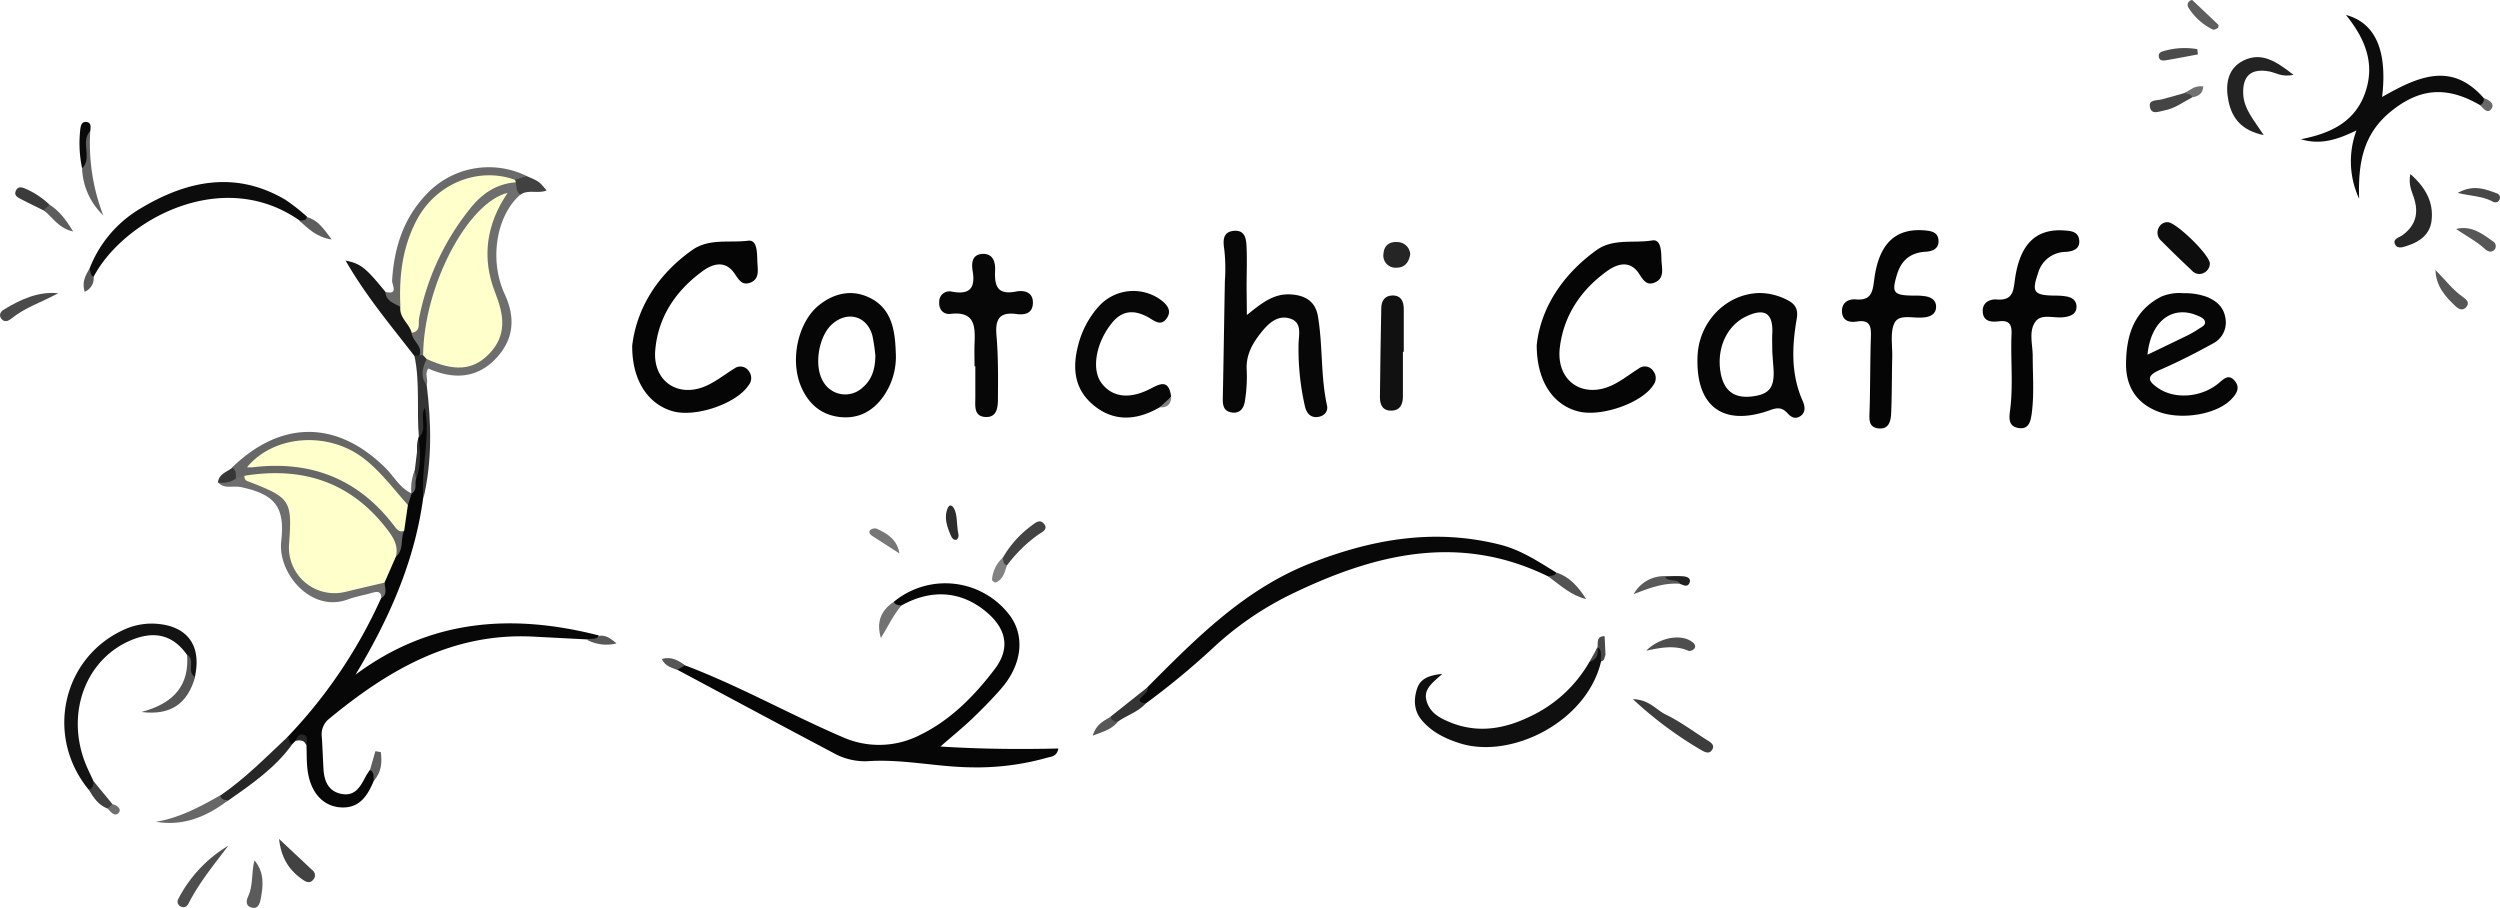 <svg id="レイヤー_1" data-name="レイヤー 1" xmlns="http://www.w3.org/2000/svg" viewBox="0 0 668.06 242.61"><defs><style>.cls-1{fill:#060606;}.cls-2{fill:#070707;}.cls-3{fill:#050505;}.cls-4{fill:#080808;}.cls-5{fill:#0c0c0c;}.cls-6{fill:#0f0f0f;}.cls-7{fill:#6e6e6e;}.cls-8{fill:#131313;}.cls-9{fill:#676767;}.cls-10{fill:#111;}.cls-11{fill:#232323;}.cls-12{fill:#6a6a6a;}.cls-13{fill:#171717;}.cls-14{fill:#0d0d0d;}.cls-15{fill:#272727;}.cls-16{fill:#343434;}.cls-17{fill:#3d3d3d;}.cls-18{fill:#4e4e4e;}.cls-19{fill:#565656;}.cls-20{fill:#4a4a4a;}.cls-21{fill:#626262;}.cls-22{fill:#424242;}.cls-23{fill:#252525;}.cls-24{fill:#5b5b5b;}.cls-25{fill:#353535;}.cls-26{fill:#454545;}.cls-27{fill:#3b3b3b;}.cls-28{fill:#727272;}.cls-29{fill:#575757;}.cls-30{fill:#5e5e5e;}.cls-31{fill:#414141;}.cls-32{fill:#535353;}.cls-33{fill:#4c4c4c;}.cls-34{fill:#777;}.cls-35{fill:#2d2d2d;}.cls-36{fill:#484848;}.cls-37{fill:#5a5a5a;}.cls-38{fill:#0a0a0a;}.cls-39{fill:#404040;}.cls-40{fill:#5d5d5d;}.cls-41{fill:#828282;}.cls-42{fill:#585858;}.cls-43{fill:#373737;}.cls-44{fill:#212121;}.cls-45{fill:#717171;}.cls-46{fill:#686868;}.cls-47{fill:gray;}.cls-48{fill:#ffc;}</style></defs><path class="cls-1" d="M238.85,160.82a21.6,21.6,0,0,1,31,3.64c4.12,5.58,3.26,13.2-2.38,19.64-2.4,2.75-5,5.37-7.62,7.9-2.5,2.38-5.18,4.56-8.55,7.49,11,.69,21.12.77,31.53.53-.44,2.23-2,2.16-3.1,2.48a69.16,69.16,0,0,1-20.24,2.55c-9.29-.11-18.46-2.3-27.83-1.63a17.35,17.35,0,0,1-9.12-2.3c-13.89-7.34-27.73-14.77-41.59-22.17,0-1.79,1-1.65,2.15-1.14,14.55,5.51,28.12,13.2,42.4,19.31a23.92,23.92,0,0,0,20.34-.71c8.22-4,14.56-10.48,20-17.64,4.22-5.58,3.06-10.79-2.29-15.27-6.69-5.59-14.66-6.18-22.68-1.69C239.59,162.66,238.84,162.5,238.85,160.82Z"/><path class="cls-2" d="M99.88,208.66c-1.73,4.15-4,7.63-9.3,7.05-4.45-.5-7.57-4.06-8.36-9.69-.32-2.27-.23-4.6-.33-6.9-.55-1.39-1.15-2.63-2.87-1.19l-1,1c-1.79,0-1.67-.92-1.08-2.11a131.84,131.84,0,0,0,24.91-37c1.51-1.27-.33-2.72.22-4.05a27.09,27.09,0,0,1,2.75-7.49c1.25-2.1,1.29-4.54,1.93-6.8a33,33,0,0,0,1.09-6.55,3.72,3.72,0,0,1,2.09-3.08v0c1.21-1.31.1-3.11.94-4.51,1.49-3.4-.1-7.09,1-10.52v0c1.64-2.79-.39-6.14,1.8-10,1.93,9.43,0,17.81-.58,26.19-2.3,17.06-9.12,32.4-18.09,47.28,20-14.9,41.89-16.39,65-10.49-.28,2.49-1.85,1.29-3.08,1.07l-14.42-.75c-21.57-1.11-38.67,8.85-54.53,21.94A5.33,5.33,0,0,0,86,197c.19,2.81.28,5.63.44,8.45.18,3.24,1.28,6,4.79,6.7s5-1.78,6.36-4.41c.35-.7.83-1.35,1.24-2C101.25,206,100.61,207.31,99.88,208.66Z"/><path class="cls-2" d="M333.2,84.18c3.86-3.11,7.05-5.72,11.53-5.51,4,.19,6.77,1.78,7.46,5.9,1.33,7.87.69,15.93,2.42,23.78.37,1.69-.84,2.9-2.53,3.08-2,.23-3-1.17-3.39-2.94A68.84,68.84,0,0,1,347,92.17c0-2.52,1.09-5.91-2.13-7-3.45-1.19-6,1.32-8,3.86-2.29,2.9-4,6-3.71,10a40.82,40.82,0,0,1-.47,8c-.26,1.93-1.23,3.58-3.61,3.18-2.1-.35-2.36-1.92-2.32-3.77.22-10.46.36-20.93.56-31.39a45.9,45.9,0,0,0-.17-8.45c-.34-2.17-.47-4.69,2.62-4.92s3.26,2.37,3.35,4.51c.15,3.48,0,7,0,10.45Z"/><path class="cls-3" d="M168.94,92.37c1.15-9.74,6.56-18.86,16.06-25.57,4.52-3.18,10-1.84,14.93-2.48,2.55-.32,2.35,3.49,2.46,5.73s.62,4.64-2.08,5.55c-2.22.74-3.06-1.2-4.17-2.71-2.51-3.47-5.83-2.3-8.37-.45-7.14,5.21-11.91,12.18-12.67,21.15-.72,8.37,6.27,13,13.93,9.37,2.54-1.19,4.78-3,7.19-4.47a2.7,2.7,0,0,1,3.94.76,3,3,0,0,1-.11,3.69c-3.23,4.93-14.19,8.69-20.32,6.94C173.22,108,168.88,101.74,168.94,92.37Z"/><path class="cls-3" d="M410.65,92.2c1-9.52,6.55-18.55,15.93-25.33,4.49-3.24,9.95-1.8,14.92-2.62,2.45-.41,2.42,3.11,2.48,5.19s1,5-1.91,6.1c-2.23.88-3.12-1-4.19-2.57-2.47-3.57-5.85-2.37-8.36-.58-7,5-11.71,11.91-12.71,20.61-1,8.88,6.25,13.76,14.27,9.81,2.37-1.16,4.48-2.86,6.74-4.26a2.68,2.68,0,0,1,4,.64,3,3,0,0,1,0,3.69c-3,4.83-14.2,8.73-20.29,7C415,108.11,410.63,101.86,410.65,92.2Z"/><path class="cls-4" d="M413.75,154.05c-23.88-11.73-46.58-6-68.85,4.81A85.72,85.72,0,0,0,324,173.28,206.21,206.21,0,0,1,306.16,188c-1.59.59-2.7.46-2-1.61.44-1.23,2-1.62,2.55-2.85,13-13.06,25.91-26.15,43.61-33.07,16.45-6.44,33.11-9.35,50.62-4.9,5.56,1.41,10.13,4.5,14.87,7.39C415.86,154.74,414.83,154.44,413.75,154.05Z"/><path class="cls-3" d="M512,79a15,15,0,0,1,2.59.18c1.58.3,2.88,1.11,2.77,3-.09,1.56-1.2,2.27-2.63,2.56a4.1,4.1,0,0,1-.49.06c-2.73.41-6.62-1-7.92,1.39s-.59,6.15-.67,9.29c-.12,5-.07,10-.29,15-.09,2-.59,4.3-3.35,4s-2.49-2.43-2.42-4.56c.21-6.65.13-13.31.36-20,.09-2.8-.31-4.55-3.73-4-1.92.31-3.88-.12-4-2.61S494,79.85,495.87,80c4.44.42,4.56-2.35,5-5.52,1.26-9.39,5.64-13.5,13.27-12.93,2,.15,3.85.49,3.89,2.89,0,2.12-1.71,2.73-3.46,2.83-4,.23-6.45,2.23-7.62,6C505.41,78.33,505.86,79,512,79Z"/><path class="cls-3" d="M549.9,79a16,16,0,0,1,2.35.23c1.41.25,2.56,1,2.64,2.55.09,1.86-1.2,2.59-2.81,2.9l-.5.07c-2.58.39-6-1-7.6,1.13-1.93,2.49-.81,6.1-.79,9.21,0,5.16.42,10.32-.27,15.46-.28,2-.75,4.27-3.5,3.83s-2.56-2.57-2.28-4.7c.89-6.8.1-13.64.39-20.45.11-2.56-.64-3.7-3.37-3.37-2.06.26-4.28.09-4.33-2.74-.05-2.38,2-3.24,3.78-3.09,4.56.38,4.43-2.72,4.88-5.71,1.36-9.1,5.55-13.19,12.94-12.75,1.86.12,3.94.22,4.19,2.62s-1.73,3-3.63,3.12A7.73,7.73,0,0,0,544.62,73C542.85,78.17,543.39,79,549.9,79Z"/><path class="cls-2" d="M260.42,97.88c0-2-.07-4,0-6,.19-4.56.19-8.79-6.44-8-1.84.21-3.14-1.15-3-3.16a2.73,2.73,0,0,1,3.37-2.79c4.69.88,6.35-.82,5.57-5.48-.33-2-.26-4.36,2.48-4.59,3-.25,3.63,2.28,3.52,4.4-.21,4.2.61,6.63,5.64,5.64,2.11-.41,4.62.13,4.45,3.23-.14,2.69-2.25,3.07-4.37,2.79-4.53-.62-5.73,1.35-5.36,5.66.48,5.61.44,11.28.39,16.92,0,2.25-.19,5.2-3.48,4.92-2.95-.24-2.58-2.91-2.56-5.08,0-2.82,0-5.64,0-8.46Z"/><path class="cls-2" d="M309.88,108.85c-6.5,3.78-12.49,3.66-17.55-.48-5.37-4.38-5.81-10.12-4.17-16.3a24.45,24.45,0,0,1,5.65-10.41,12.45,12.45,0,0,1,16.73-1.26c1.57,1.27,2.57,2.82,1.21,4.7s-2.83,1-4.37,0c-3.63-2.18-7.12-2.6-10.18,1.12-4.3,5.23-5.62,12.42-2.87,16.12s7.17,4.4,12.54,1.81c2.56-1.23,5.37-3.35,6.08,1.77A7.34,7.34,0,0,1,309.88,108.85Z"/><path class="cls-5" d="M662.74,28.1c-9-5.24-16.28-4.5-23.92,1.75s-8.68,14.31-8.4,23.26a23.71,23.71,0,0,1-.72-18.26c-5.07,2.45-9.55,3.95-14.85,2.36,7.72-1.51,14.35-4.48,17.14-12.32s.07-14.5-5.1-20.9c7.92,2.13,11.12,9.59,9.67,21.92,9.23-5.22,18.41-9.71,27.15.3C664.61,27.47,664.43,28.17,662.74,28.1Z"/><path class="cls-6" d="M427.85,176.74c-3.8,16.18-24,26.21-37.72,21.89-3.88-1.22-7.41-2.95-10.1-6.06-2.16-2.49-2.33-5.44-1.39-8.44.85-2.7,3-3.65,6.78-4.06-2.77,2.54-5.21,4.17-4.14,7.47,1,3.06,3.52,4.35,6.11,5.43,7.24,3,14.33,1.92,21.17-1.36a35.71,35.71,0,0,0,16.2-14.79c1.39-.92,1.39-2.62,2.17-3.89h0C429.55,173.64,428.46,175.25,427.85,176.74Z"/><path class="cls-7" d="M139.07,52c-6.43,5.54-8.43,17.45-4.2,26.6,2.9,6.27,2.47,12-2.23,17.07-5.21,5.58-11.54,5.75-18.18,2.81-1.08,1.47.08,3-.47,4.44-3-2.07-2.35-4.46-.61-6.94,1.66-1,3.22-.05,4.81.25,10.86,2,17.42-5.37,13.45-15.75A34.78,34.78,0,0,1,130,61a15.86,15.86,0,0,1,4.66-9.18C122.23,62.08,117,75.63,114.42,90.53c-.25,1.47-.13,3-1,4.32a1.41,1.41,0,0,1-1.41.33c-.81-2.07-2.82-3.69-2.41-6.24,2.36-7.9,3.87-16.07,8.15-23.33,3-5,5.8-10.09,10.35-13.84,2.78-2.3,5.7-4.72,9.81-3.27C139.06,49.41,139.08,50.71,139.07,52Z"/><path class="cls-5" d="M23.91,71.83A32,32,0,0,1,37.73,55.6C50.07,48.24,63,45.55,76.28,53.39a52.94,52.94,0,0,1,5.77,4.53c0,1.69-.78,1.79-2,1C59.17,44.29,32.83,59,25,74,23.08,74.07,23.56,72.92,23.91,71.83Z"/><path class="cls-8" d="M23.74,211.07C12,196.84,16.59,175.88,33,168.32a17.75,17.75,0,0,1,9.2-1.6c8.09.75,11.71,6,9.86,14.24-1.47.2-1.44-.82-1.57-1.82-.18-1.4.53-2.93-.57-4.22-3.77-5.31-8.8-6.53-15.27-3.68-11.68,5.14-16.91,19-12.06,32.14.69,1.86,1.61,3.63,2.43,5.45C25.73,210.22,25.61,211.16,23.74,211.07Z"/><path class="cls-9" d="M110,131.86c-.32,1-.64,2.06-1,3.09-3.93-.9-5.5-4.51-7.89-7.09-9.51-10.26-21.46-11.74-32.63-4.13,16.67-2.14,29.64,4.52,39.49,18.13-1,2.22,0,5-2.13,6.89-5.4-12.57-15.12-19.21-28.51-21-3.86-.51-7.57.84-11.38.5A6.87,6.87,0,0,1,63,128.2c-1.06-.86-1.09-2-1-3.26,13.11-12.72,28-12.67,40.9,0C105.26,127.25,106.8,130.39,110,131.86Z"/><path class="cls-10" d="M374.89,94v11.92c0,2-.64,3.72-3,3.81s-3.16-1.54-3.14-3.59q.12-11.93.36-23.83c0-1.83.91-3.31,2.92-3.35,2.35-.06,3.08,1.56,3.09,3.63,0,3.8,0,7.61,0,11.41Z"/><path class="cls-7" d="M63,127.91l2.44-.78c1,1.06,2.5.72,3.74,1.12,7.23,2.31,10.76,7.7,9.83,15.08-1.25,10,4.83,15.36,14.67,13.12,3-.67,5.91-2.57,9.11-.76,0,1.44.9,3.07-.88,4.14,0-1.58-.78-1.91-2.22-1.48-2.22.67-4.55,1-6.71,1.82-9.77,3.7-18.83-6.94-17.83-15.52,1.07-9.23-1.66-12.59-10.91-14.51-2-.41-4.34.67-6-1.28C59.69,128.05,61.15,127.09,63,127.91Z"/><path class="cls-11" d="M612.89,20c-3.16.66-4.71-.57-6.44-.9-4.89-.93-7.26,1.16-7,6.14.24,4,2.87,6.87,5.49,10.87C599,34.88,596.45,31.6,595.5,27c-.87-4.32-.32-8.68,4-10.82C604.37,13.78,608.3,16.44,612.89,20Z"/><path class="cls-12" d="M103,78c3.58.89,1.72-2,1.78-3,.52-8.72,3-16.63,9.15-23.06a22.85,22.85,0,0,1,26.81-4.9,2.92,2.92,0,0,1-3.39,1.29c-18.78-2.06-26.71,8-29,25.89-.33,2.58.5,5.33-1.15,7.72C104.22,82.34,102.17,81.69,103,78Z"/><path class="cls-13" d="M103,78c.12,2.53,2.3,3,4,4,1.66,2,3.66,4,3,7,.21,2.16,3,3.43,2.1,6a.92.92,0,0,1-1.35.14c-6.32-8.18-13-16.08-18.4-25.51C96.38,70.42,97.78,71.58,103,78Z"/><path class="cls-14" d="M590.53,70.41a2.84,2.84,0,0,1-1.61,2.51,2.6,2.6,0,0,1-3.18-.61c-2.76-2.61-5.51-5.24-8.18-7.94a2.84,2.84,0,0,1-.64-3.62,2.53,2.53,0,0,1,2.43-1.37C581.5,59.47,590.37,67.92,590.53,70.41Z"/><path class="cls-15" d="M644.1,46.5c4.16,3.66,6.28,7.62,5.66,12.56-.43,3.44-3,5.48-6.21,6.52-1.15.37-2.84,1.16-3.54-.3s1.12-1.81,2-2.44c3.6-2.64,4.39-6,3-10.13C644.46,51,643.54,49.35,644.1,46.5Z"/><path class="cls-15" d="M77,196.79c.21.78.15,1.7,1.08,2.11-4.53,6.3-10.81,10.62-17.06,15-1.43.79-2.25.49-2.22-1.27C65.48,208.07,71.11,202.31,77,196.79Z"/><path class="cls-16" d="M110.75,95.08l1.35-.14c.33,0,.66,0,1,0,.81-.11,1.16.19.93,1-1.17,2.34-1.76,4.68,0,7,1.23,10.1,1.49,20.17-.87,30.17-.73-8.06,1.92-16.06.37-24.16-1.48,2.47.83,5.69-1.59,7.93C111.31,109.63,112.27,102.29,110.75,95.08Z"/><path class="cls-17" d="M436.34,186.83c4.43.12,6.23,2.88,8.8,4.12,3.84,1.85,7.31,4.47,10.94,6.76,1,.62,2.26,1.33,1.45,2.64s-2,.6-3.07,0A103.14,103.14,0,0,1,436.34,186.83Z"/><path class="cls-18" d="M61,226c-3.77,5-7.72,9.78-10.57,15.34-.39.77-1,1.35-2,.95a1.41,1.41,0,0,1-.82-2A35.55,35.55,0,0,1,61,226Z"/><path class="cls-9" d="M58.76,212.59c.33,1.13,1.28,1.2,2.22,1.27-5.69,4.32-11.87,7-19.32,5.74C47.94,218.58,53.38,215.64,58.76,212.59Z"/><path class="cls-19" d="M50,174.92c2.37,1.43-.29,4.63,2.14,6-2,7-6.41,10.34-14.35,9.34C46.71,187.89,50.6,182.94,50,174.92Z"/><path class="cls-20" d="M15.57,78.35C11.28,80.7,6.74,82.12,3,85.16c-.76.62-1.8,1.07-2.61.06s-.23-2,.64-2.49C5.49,80,10.17,77.85,15.57,78.35Z"/><path class="cls-21" d="M24.12,35A53.36,53.36,0,0,0,27.6,57.56a18.28,18.28,0,0,1-5.66-12.49c1.22-2.16-.42-4.36.1-6.54C22.37,37.13,21.53,35.08,24.12,35Z"/><path class="cls-22" d="M74.57,224.18c3.51,3.3,6.21,5.81,8.89,8.35a1.7,1.7,0,0,1,.19,2.6c-.86,1-1.83.57-2.66,0C77.49,232.73,75.19,229.61,74.57,224.18Z"/><path class="cls-22" d="M268,149a27.82,27.82,0,0,1,7.47-8.4c1.05-.78,2.32-2,3.44-.7,1.35,1.52-.44,2.29-1.42,2.94a37.87,37.87,0,0,0-8.39,8.23C267.38,151.06,267.19,150.28,268,149Z"/><path class="cls-23" d="M376.85,67.92c-.37,2.34-1.62,3.63-3.66,3.61a3.25,3.25,0,0,1-3.48-3.84c.18-2.13,1.62-3.16,3.74-3A3.46,3.46,0,0,1,376.85,67.92Z"/><path class="cls-24" d="M68,229.92c2.69,3.19,2.36,6.77,1.66,10.34-.25,1.27-.75,2.81-2.57,2.22-1.45-.47-1.33-1.78-.79-2.9C67.72,236.54,67.12,233.18,68,229.92Z"/><path class="cls-19" d="M650.82,72.18c2.54,2.48,4.53,5.24,7.37,7.21.94.65,1.94,1.57.73,2.8-.87.88-1.86.44-2.62-.26C653.44,79.3,650.93,76.43,650.82,72.18Z"/><path class="cls-18" d="M439.91,173.88c3.46-3.48,9-4.48,11.94-2.57.71.48,1.44,1,1,1.92a1.81,1.81,0,0,1-1.58.71C447.67,172.35,444,173,439.91,173.88Z"/><path class="cls-25" d="M306.76,183.57c.08,1.14-.73,1.79-1.44,2.44-1.68,1.52-.32,1.72.84,2-2.06,2.24-5,3.12-7.43,4.81-1.46.81-2.16.43-2-1.29Z"/><path class="cls-26" d="M585.84,26c-2.44,1.28-4.67,3-7.48,3.51-1.37.23-3.31,1.26-3.81-.75-.54-2.18,1.62-1.85,3-2.18,2.06-.5,4.08-1.13,6.11-1.7C584.73,24.51,585.83,24.15,585.84,26Z"/><path class="cls-27" d="M11.66,56.23c-2-1-4.09-2-6.13-3.06-.88-.45-1.84-1-1.29-2.2s1.5-1,2.5-.57a21.82,21.82,0,0,1,6.49,4.29C13.41,55.92,12.88,56.43,11.66,56.23Z"/><path class="cls-28" d="M238.85,160.82c.37.91,1.24.84,2,1-2.19,2.63-3.63,5.72-5.45,8.67C234.18,166.44,235.23,163.2,238.85,160.82Z"/><path class="cls-29" d="M656.34,61.19c4-1,6.88,1.2,9.77,3.26a1.5,1.5,0,0,1,.58,2.14c-.76,1-1.83.69-2.6,0C661.77,64.44,659,63.05,656.34,61.19Z"/><path class="cls-30" d="M592.88,6.71c-.13.51-.12.76-.21.79-.42.19-1,.55-1.28.42a15.76,15.76,0,0,1-6.51-5.76A1.34,1.34,0,0,1,585,.36c.21-.2.74-.43.83-.34C588.24,2.27,590.63,4.55,592.88,6.71Z"/><path class="cls-31" d="M137.59,48.05l3.14-1c3.33,1.42,3.33,1.42,5.34,3.83-2.29,1-4.93-.36-7,1.14-1.21-.8-1-2.14-1.25-3.3l-.36-.26Z"/><path class="cls-32" d="M413.75,154.05c.71-.36,1.74,0,2.11-1.06,3.71,1.17,6,4,8,7.09C419.85,159.14,416.93,156.38,413.75,154.05Z"/><path class="cls-33" d="M587.32,14.54c-2.85.53-5.69,1.09-8.56,1.57-.78.13-1.75.16-1.88-1s.83-1.31,1.59-1.54a19.62,19.62,0,0,1,8.71-.43C587.23,13.61,587.28,14.08,587.32,14.54Z"/><path class="cls-34" d="M240.35,147.89l-7.26-4.67c-.61-.39-1.05-1-.54-1.57a1.9,1.9,0,0,1,1.74-.37C237.08,142.58,239.72,144.12,240.35,147.89Z"/><path class="cls-35" d="M255.6,144.25c-.82.12-1.18-.42-1.45-1-1.07-2.43-2-5-.87-7.53.67-1.48,2-.27,2.32,2.46.12,1.14.23,2.27.31,3.41C256,142.48,256.55,143.46,255.6,144.25Z"/><path class="cls-36" d="M656.77,51.56c4.09-2.3,7.26-1.07,10.41.09a1.21,1.21,0,0,1,.8,1.58c-.37,1-1.29,1-2,.57C663.34,52.42,660.36,52.41,656.77,51.56Z"/><path class="cls-37" d="M448.89,156c-4.36-.32-8.28,1.19-12.33,2.77a9.26,9.26,0,0,1,8.34-4.81C445.85,155.34,448.66,153.12,448.89,156Z"/><path class="cls-38" d="M24.12,35c-2.72,2.91.66,7.14-2.18,10a32.73,32.73,0,0,1-.49-10.4c.11-1,.35-2.16,1.68-2S24.22,34.06,24.12,35Z"/><path class="cls-30" d="M80,59c.72-.24,1.78.18,2-1,2.9.78,4.42,3,6.64,6C84.45,63.36,82.35,61,80,59Z"/><path class="cls-39" d="M23.74,211.07c1.09-.37,1.18-1.32,1.32-2.24l5,6.07c.13,1-.19,1.46-1.24,1.19C26.31,215.2,25,213.13,23.74,211.07Z"/><path class="cls-40" d="M11.66,56.23l1.57-1.54c2.5,1.59,4.28,3.8,6.31,7.17C15.36,60.89,14,57.84,11.66,56.23Z"/><path class="cls-41" d="M268,149c.14.81,0,1.77,1.1,2.07-.64,1.79-1,3.78-3.07,4.6-.19.07-1-.53-.94-.77A8.81,8.81,0,0,1,268,149Z"/><path class="cls-30" d="M99.88,208.66c-.12-1,.23-2.28-1-2.93q.72-2.49,1.43-5l1.46.26C102.11,203.68,102,206.29,99.88,208.66Z"/><path class="cls-42" d="M296.73,191.55a1.82,1.82,0,0,0,2,1.29c-1.59,2-3.77,2.64-6.72,3.74C293,193.38,295.06,192.65,296.73,191.55Z"/><path class="cls-43" d="M63,127.91a6.4,6.4,0,0,1-4.76,1c.26-2.29,2.39-2.77,3.82-3.92C63.18,125.66,63.05,126.79,63,127.91Z"/><path class="cls-42" d="M156.91,171c.94-.62,2.36.16,3.08-1.07,1.72-.3,2.95.47,4.76,2A11,11,0,0,1,156.91,171Z"/><path class="cls-29" d="M23.91,71.83c.42.68.1,1.75,1.11,2.13a3.89,3.89,0,0,1-2.37,4C21.84,75.46,22.81,73.63,23.91,71.83Z"/><path class="cls-44" d="M448.89,156c-.84-1.64-3.23-.25-4-2,1.64,0,3.29-.16,4.92,0,.95.06,2.2.5,1.67,1.77S449.84,156.36,448.89,156Z"/><path class="cls-16" d="M111.9,116.85c.35,3.77.75,7.54-.72,11.2-.87-.67-.68-1.49-.34-2.33C111.19,122.76,111.55,119.8,111.9,116.85Z"/><path class="cls-19" d="M183.09,177.81,180.94,179c-1.46-.62-3.17-.89-4.09-2.91C179.45,175.35,181.29,176.5,183.09,177.81Z"/><path class="cls-45" d="M585.84,26c-.38-1.08-1.43-.83-2.2-1.12,1.55-.69,2.82-2.15,5.14-1.79C588.65,25,587.53,25.72,585.84,26Z"/><path class="cls-46" d="M662.74,28.1a1.77,1.77,0,0,0,1-1.89c1.46.48,3,1.56,2,2.92S663.62,29,662.74,28.1Z"/><path class="cls-9" d="M110.84,125.72c.11.78.23,1.55.34,2.33-.42,1.27.41,3-1.24,3.83A12.62,12.62,0,0,1,110.84,125.72Z"/><path class="cls-7" d="M28.77,216.09,30,214.9c1.35.18,2.5,1.37,1.8,2.21C30.72,218.45,29.62,217,28.77,216.09Z"/><path class="cls-15" d="M79,197.93c.37-.94,1-1.94,2-1.64,1.5.4,1,1.73.84,2.83C81.34,197.74,80.21,197.76,79,197.93Z"/><path class="cls-36" d="M428.79,170c-2.18,0-1.81,1.6-1.86,2.94,1.41,1,.6,2.54.92,3.81,1-.18.87-1.14,1.18-1.79l-.24-5Z"/><path class="cls-36" d="M426.93,172.93c.18,1.81-.11,3.34-2.17,3.89Z"/><path class="cls-47" d="M309.88,108.85,313,106C312.94,108,311.94,109,309.88,108.85Z"/><path class="cls-48" d="M102.75,155.69c-3.54.83-7.09,1.65-10.63,2.51a12.18,12.18,0,0,1-14.88-12.72c.86-11.82.45-12.45-11-16.87a1.22,1.22,0,0,1-.88-1.48c15.24-2.45,28.12,1.5,37.84,14,1.74,2.23,3.38,4.53,2.58,7.64Z"/><path class="cls-48" d="M108,141.86c-1.44.49-2-.51-2.76-1.46C95.67,127.9,83,123,67.53,124.87a12.92,12.92,0,0,1-1.53,0c7.1-8.6,21.43-9.72,31-2.52,4.69,3.55,8.12,8.29,12,12.59Z"/><path class="cls-1" d="M597.23,101.84c-1.75-2.13-3.07-.46-4.53.71-4.6,3.67-11.43,4.17-15.83,1.26-2.64-1.75-3.69-3.22.23-4.93,4.86-2.11,9.61-4.52,14.25-7.09a6.28,6.28,0,0,0,3.35-6.7c-.43-3-2.34-4.65-4.94-5.74a17.34,17.34,0,0,0-6.35-1,12.43,12.43,0,0,0-5.86.91c-7.31,3.74-9.36,10.36-9.42,17.88-.06,6.32,2.92,10.62,8.44,12.8,6.2,2.44,15.8.86,19.73-3.29C597.62,105.28,598.71,103.65,597.23,101.84Zm-10-17.51c.72.31,1.66.74,1.91,1.36.47,1.18-.75,1.64-1.53,2.16a27,27,0,0,1-3,1.75c-3.39,1.66-6.79,3.28-10.75,5.19C574.74,85.73,580.56,81.49,587.19,84.33Z"/><path class="cls-1" d="M481.74,107.19c-3.19-7.15-2.9-14.6-1.61-22,.43-2.47-.34-3.86-2.27-4.89a16.3,16.3,0,0,0-7.64-2c-8.84.16-16.17,7.56-16.59,16.75-.62,13.54,6.8,19.13,19.49,14.51,1.84-.67,3.07-.67,4.42.74.91,1,2,1.88,3.5.94S482.39,108.64,481.74,107.19Zm-13.39-1.27c-5,.65-7.8-1.54-8.61-6.62-1-6.32,1.74-12.26,6.8-14.7s7.32-.87,7.06,4.52c-.08,1.48,0,3,0,4.89.07,1.06.17,2.54.29,4C474.32,103.4,473,105.31,468.35,105.92Z"/><path class="cls-1" d="M239.37,94.13c-.2-6-1.11-11.87-7.26-14.7-4.54-2.1-9.16-1.1-13.11,2-5.74,4.48-8,14.71-4.92,21.92,2,4.64,5.41,7.57,10.47,8.1s9-1.74,11.8-5.93A18.55,18.55,0,0,0,239.37,94.13Zm-8.87,9.44a6.78,6.78,0,0,1-10.61-1.75c-2.42-4.13-1.14-12,2.48-15.2,4.11-3.65,9.35-2.19,10.76,3.1a45.23,45.23,0,0,1,.79,5.36C233.86,98.39,233.13,101.36,230.5,103.57Z"/><path class="cls-48" d="M114,95.92l-.93-1c.16-18.48,11.88-40.79,22.59-43.39-5.62,8.21-7.05,17.26-3.36,26.6,2.42,6.11,3.24,11.56-1.73,16.57C126.3,99,121.32,99.29,114,95.92Z"/><path class="cls-48" d="M137.59,48.05a1.67,1.67,0,0,1,.23.68c-5.36.36-9.27,3.24-12.43,7.3A67.39,67.39,0,0,0,112,85c-.27,1.44.5,3.57-2,3.93-.6-2.5-3.41-4-3-7-.4-8,.5-15.76,4.29-23C116.35,49.18,127.63,44.44,137.59,48.05Z"/></svg>